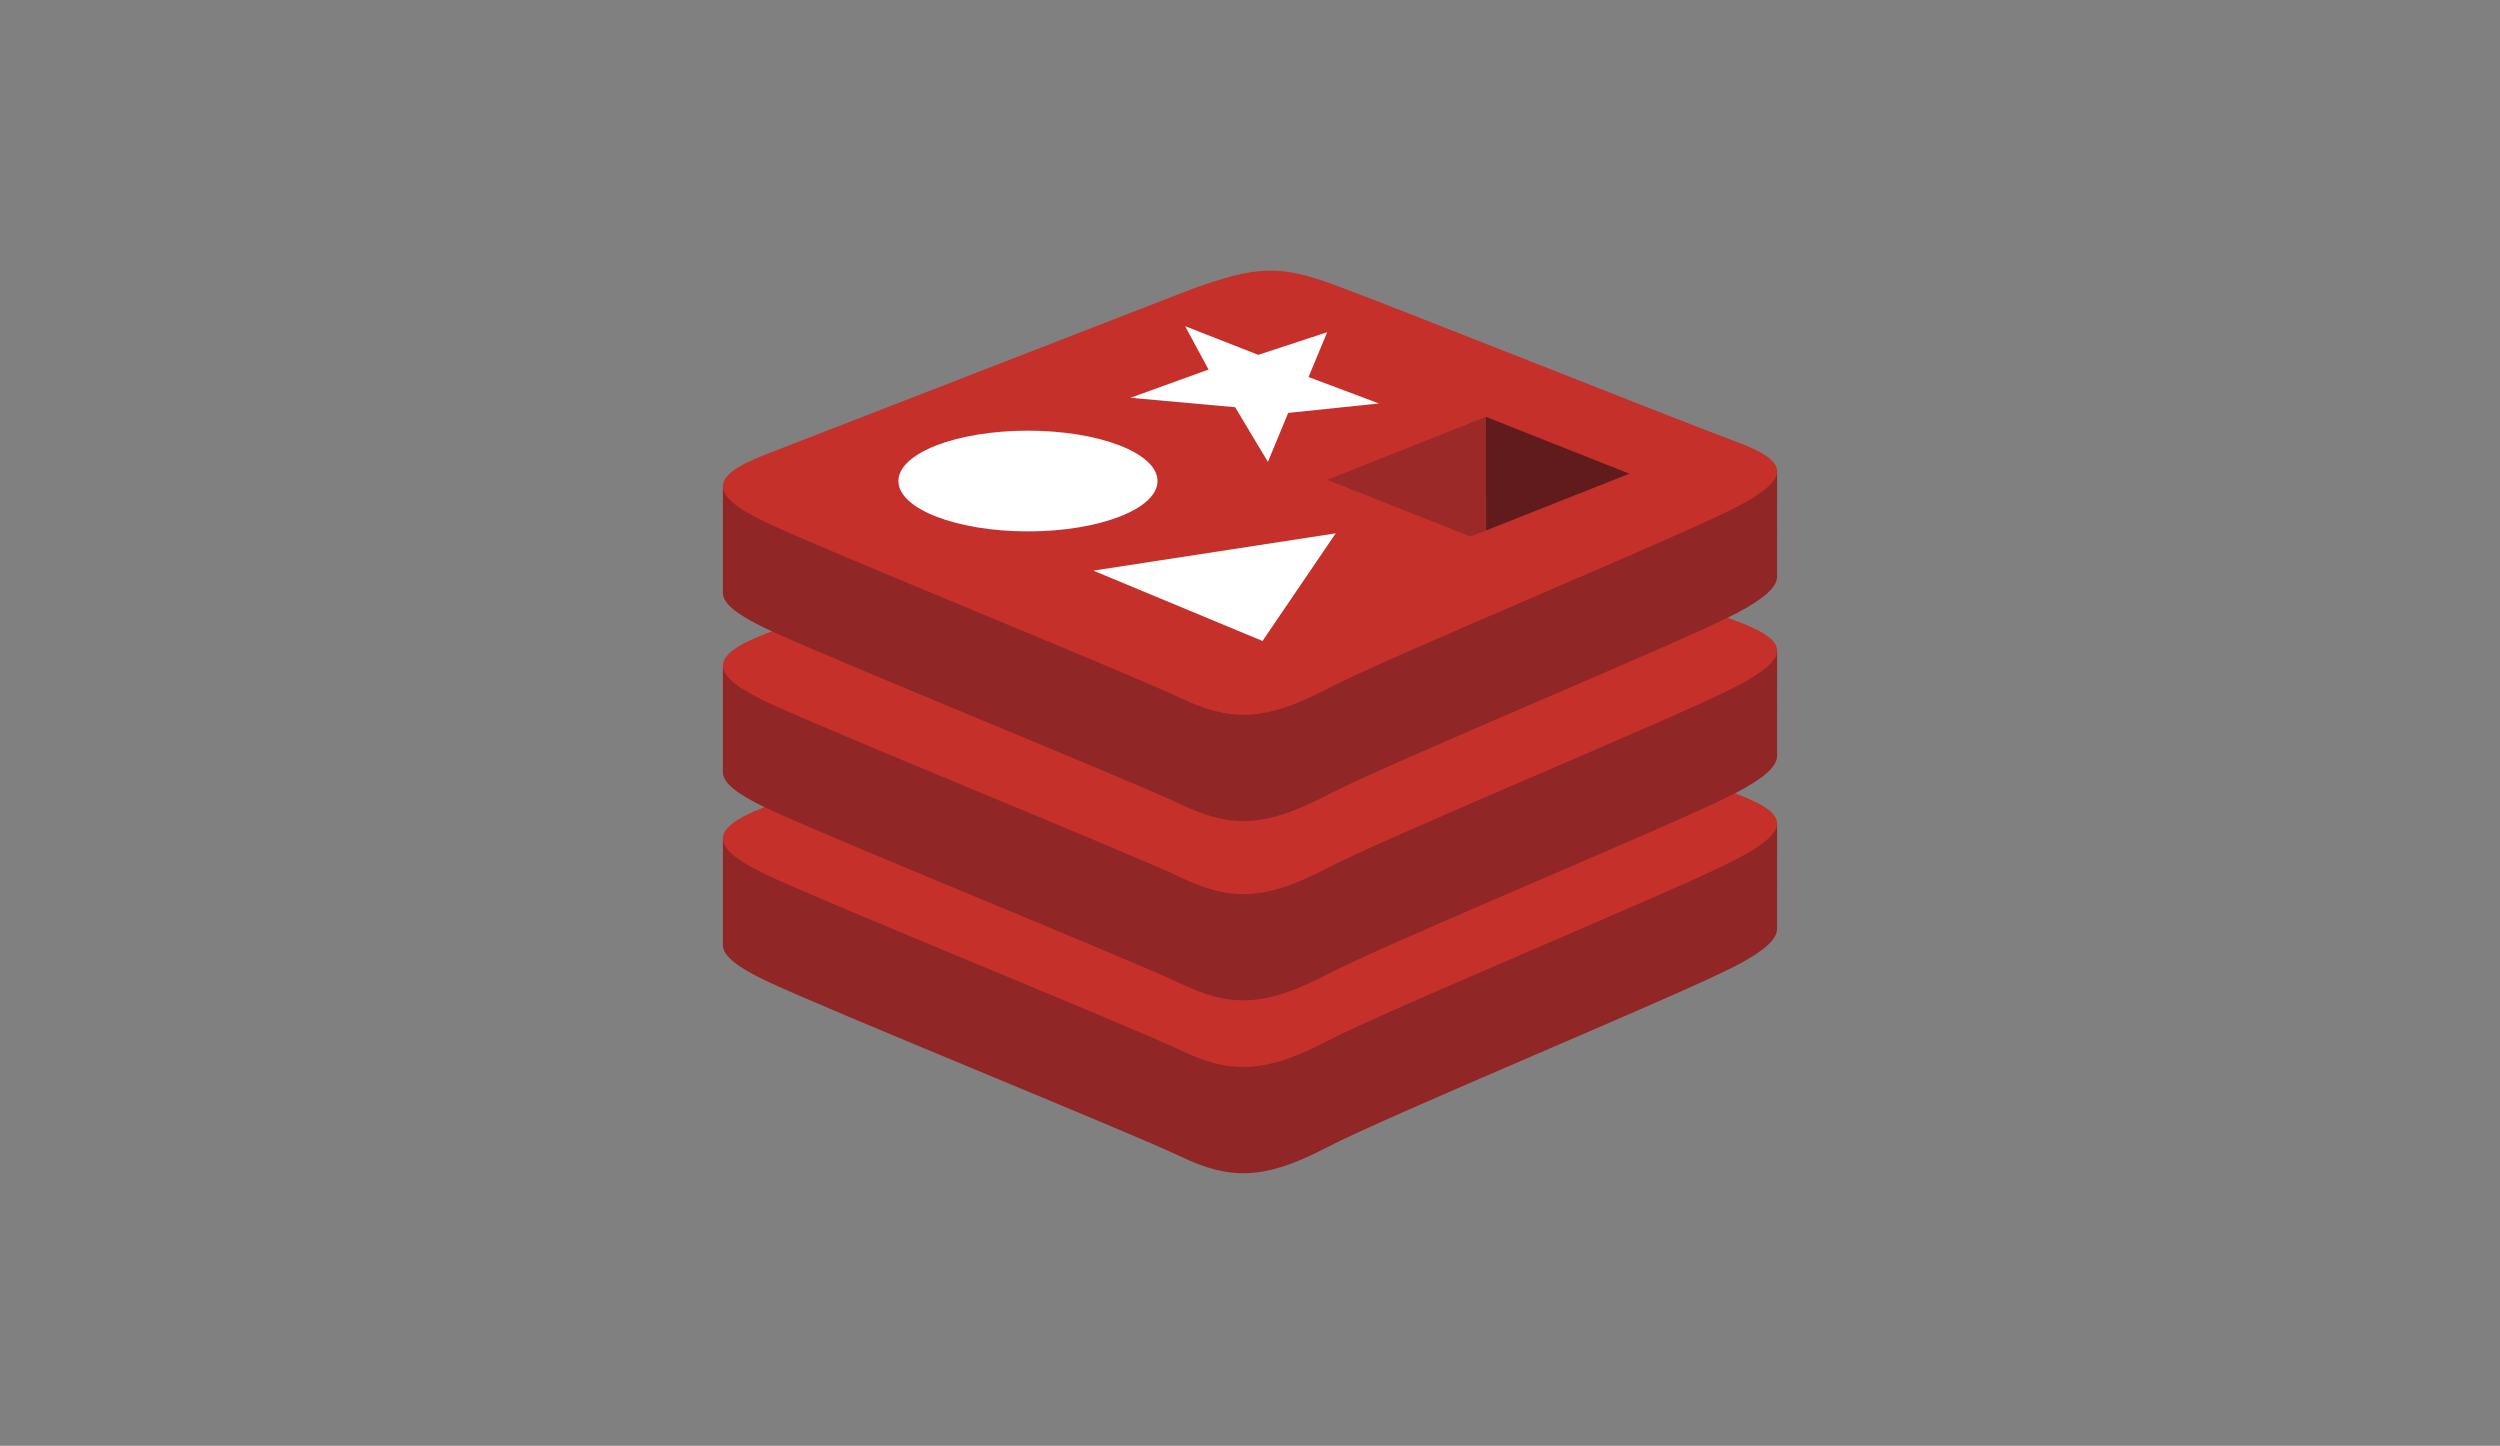 <svg xmlns="http://www.w3.org/2000/svg" width="166" height="96" fill-rule="nonzero"><rect width="100%" height="100%" fill="#808080" stroke="none"/><path d="M115.257 64.13c-3.736 1.953-23.087 9.93-27.207 12.085s-6.41 2.133-9.663.573S54.54 66.887 50.83 65.11C48.975 64.22 48 63.47 48 62.762v-7.095s26.81-5.853 31.14-7.4 5.83-1.613 9.513-.26S114.36 53.335 118 54.672l-.002 6.995c.001.7-.84 1.47-2.74 2.464" fill="#912626"/><path d="M115.256 57.078C111.52 59.03 92.17 67.01 88.05 69.162s-6.408 2.133-9.663.573-23.848-9.902-27.557-11.68-3.787-3.002-.143-4.433L79.14 42.577c4.328-1.557 5.83-1.613 9.513-.26s22.92 9.03 26.56 10.367 3.78 2.44.045 4.393" fill="#c6302b"/><path d="M115.257 52.65c-3.736 1.953-23.087 9.93-27.207 12.086s-6.41 2.132-9.663.572S54.54 55.407 50.83 53.63C48.975 52.74 48 51.99 48 51.282v-7.096s26.81-5.852 31.14-7.4 5.83-1.614 9.513-.26S114.36 41.853 118 43.19l-.002 6.996c.001.7-.84 1.47-2.74 2.464" fill="#912626"/><path d="M115.256 45.597c-3.735 1.952-23.087 9.93-27.206 12.085s-6.408 2.132-9.663.572-23.848-9.902-27.557-11.68-3.787-3.002-.143-4.433L79.14 31.097c4.328-1.557 5.83-1.613 9.513-.26s22.92 9.03 26.56 10.367 3.78 2.44.045 4.393" fill="#c6302b"/><path d="M115.257 40.744c-3.736 1.952-23.087 9.93-27.207 12.086s-6.41 2.132-9.663.572S54.54 43.5 50.83 41.723c-1.854-.89-2.83-1.64-2.83-2.347V32.28s26.81-5.852 31.14-7.41 5.83-1.613 9.513-.26S114.36 29.948 118 31.285l-.002 6.995c.001.7-.84 1.47-2.74 2.464" fill="#912626"/><path d="M115.256 33.69c-3.735 1.952-23.087 9.93-27.206 12.085s-6.408 2.132-9.663.573S54.54 36.447 50.83 34.67s-3.787-3.002-.144-4.433L79.14 19.192c4.328-1.557 5.83-1.613 9.513-.26s22.92 9.03 26.56 10.368 3.78 2.44.045 4.392" fill="#c6302b"/><path d="M91.554 26.79l-6.018.627-1.347 3.25-2.176-3.628-6.95-.626 5.185-1.875-1.556-2.88 4.855 1.904 4.577-1.503-1.237 2.976 4.667 1.752M83.83 42.56L72.597 37.89l16.095-2.477-4.863 7.15M68.257 28.596c4.75 0 8.602 1.497 8.602 3.344s-3.85 3.344-8.602 3.344-8.602-1.497-8.602-3.344 3.85-3.344 8.602-3.344" fill="#fff"/><path fill="#621b1c" d="M98.667 27.678l9.525 3.775-9.517 3.77-.008-7.546"/><path fill="#9a2928" d="M88.128 31.858l10.538-4.18.008 7.546-1.033.405-9.513-3.77"/></svg>